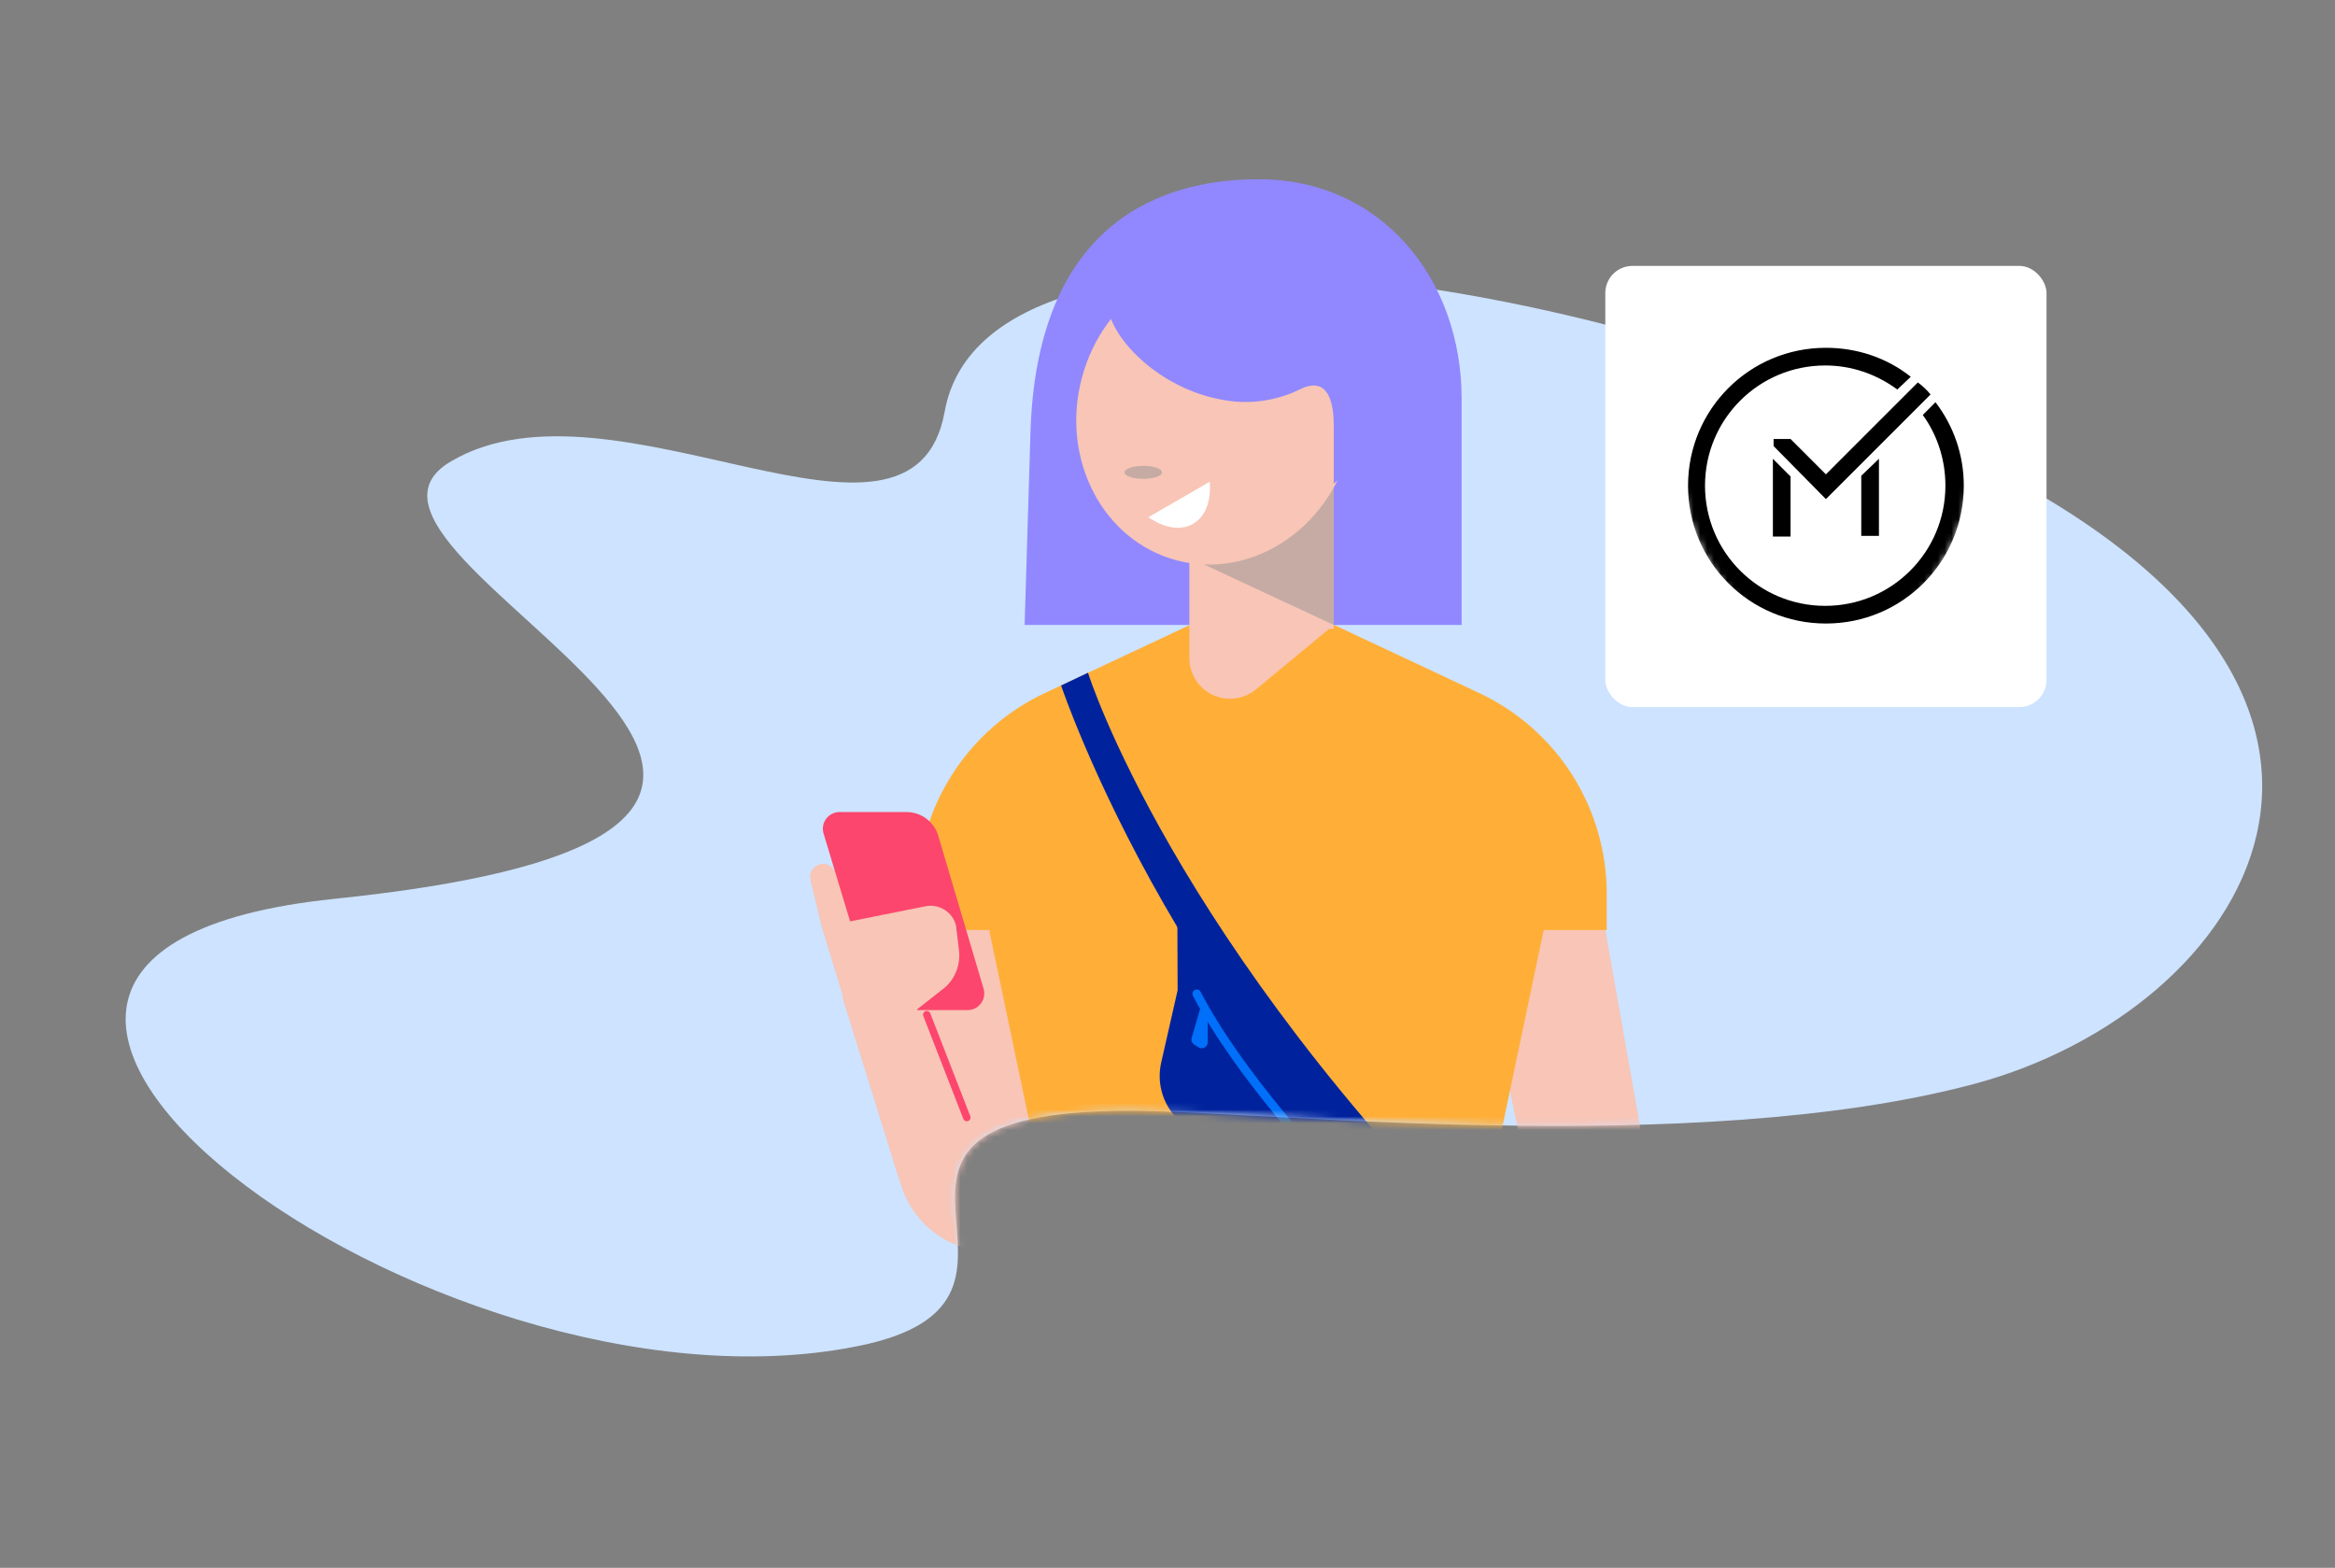 <svg width="344" height="231" viewBox="0 0 344 231" fill="none" xmlns="http://www.w3.org/2000/svg">
<rect x="0" y="0" width="344" height="231" fill="#808080" stroke="none"/>
<path fill-rule="evenodd" clip-rule="evenodd" d="M290.87 159.7C249.641 170.748 185.368 163.638 166.496 163.66C116.858 163.676 160.97 191.57 126.157 198.381C63.491 210.838 -30.675 140.7 49.198 132.443C153.699 121.642 42.386 81.969 66.461 67.966C90.502 53.834 134.437 86.809 139.174 60.649C145.103 27.457 232.046 38.281 291.952 68.236C361.244 102.948 331.055 148.933 290.87 159.7Z" fill="#CDE3FF"/>
<mask id="mask0_176_1026" style="mask-type:alpha" maskUnits="userSpaceOnUse" x="18" y="40" width="316" height="160">
<path fill-rule="evenodd" clip-rule="evenodd" d="M290.87 159.7C249.641 170.748 185.368 163.638 166.496 163.66C116.858 163.676 160.97 191.57 126.157 198.381C63.491 210.838 -30.675 140.7 49.198 132.443C153.699 121.642 42.386 81.969 66.461 67.966C90.502 53.834 134.437 86.809 139.174 60.649C145.103 27.457 232.046 38.281 291.953 68.236C361.244 102.948 331.055 148.933 290.87 159.7Z" fill="#CDE3FF"/>
</mask>
<g mask="url(#mask0_176_1026)">
<path d="M135.214 137.022L135.119 155.99L135.155 148.684L124.08 146.906L132.741 174.632C133.301 176.426 134.218 178.089 135.436 179.521C136.655 180.953 138.149 182.125 139.831 182.965C141.513 183.806 143.347 184.299 145.223 184.414C147.1 184.529 148.98 184.265 150.752 183.636C154.021 182.476 156.766 180.182 158.487 177.17C160.208 174.158 160.791 170.628 160.13 167.222L152.654 128.719L135.214 137.022Z" fill="#F8C5B6"/>
<path d="M175.232 92.115L153.926 102.117C148.312 104.752 143.565 108.931 140.24 114.165C136.914 119.399 135.148 125.471 135.148 131.673V137.028H152.458L186.796 92.091L175.232 92.115Z" fill="#FFAF38"/>
<path d="M136.537 149.502L142.433 164.657" stroke="#FC466D" stroke-width="1.098" stroke-miterlimit="10" stroke-linecap="round"/>
<path d="M120.597 127.402C120.157 127.565 119.792 127.883 119.571 128.297C119.349 128.712 119.288 129.192 119.397 129.649L121.06 136.59L126.422 137.605L123.063 128.535C122.886 128.057 122.527 127.67 122.065 127.457C121.603 127.245 121.075 127.225 120.597 127.402Z" fill="#F8C5B6"/>
<path d="M138.227 123.141L144.903 145.677C145.011 146.043 145.033 146.43 144.966 146.806C144.899 147.182 144.745 147.537 144.516 147.844C144.288 148.15 143.991 148.398 143.649 148.57C143.307 148.741 142.931 148.83 142.549 148.83H131.008C130.481 148.829 129.969 148.659 129.546 148.345C129.124 148.03 128.814 147.589 128.662 147.084L121.331 122.814C121.22 122.447 121.196 122.059 121.262 121.682C121.327 121.305 121.48 120.948 121.708 120.64C121.936 120.332 122.233 120.082 122.575 119.91C122.917 119.737 123.294 119.647 123.677 119.646H133.549C134.601 119.646 135.625 119.986 136.469 120.616C137.312 121.246 137.928 122.132 138.227 123.141Z" fill="#FC466D"/>
<path d="M121.06 136.59L136.544 133.492C137.484 133.358 138.44 133.573 139.231 134.097C140.022 134.622 140.593 135.418 140.835 136.336L141.265 139.898C141.406 140.906 141.303 141.934 140.963 142.894C140.623 143.854 140.057 144.717 139.313 145.412L135.151 148.683L133.403 156.998L132.317 173.285L121.06 136.59Z" fill="#F8C5B6"/>
<path d="M245.663 233.792C247.699 233.432 249.509 232.279 250.695 230.585C251.881 228.891 252.346 226.796 251.988 224.759L235.638 132.107C235.278 130.07 234.125 128.26 232.431 127.073C230.737 125.887 228.642 125.422 226.605 125.78C222.363 126.53 216.04 129.951 216.789 134.193L236.631 227.47C236.992 229.506 238.145 231.315 239.839 232.5C241.532 233.685 243.627 234.15 245.663 233.792Z" fill="#F8C5B6"/>
<path d="M196.623 92.115L217.93 102.117C223.543 104.752 228.29 108.931 231.615 114.165C234.94 119.399 236.706 125.472 236.706 131.673V137.028H219.397L185.06 92.091L196.623 92.115Z" fill="#FFAF38"/>
<path d="M222.396 203.11H150.86L152.737 170.466L145.609 136.462C142.708 112.848 161.873 92.091 186.574 92.091C211.275 92.091 230.439 112.854 227.539 136.462L220.406 170.466L222.396 203.11Z" fill="#FFAF38"/>
<path d="M221.402 186.841C172.686 138.798 160.285 99.123 160.285 99.123L156.324 101C156.324 101 174.824 156.355 221.866 192.419L221.402 186.841Z" fill="#00239D"/>
<path d="M175.528 134.676L173.456 136.222L173.491 145.903L171.07 156.571C170.761 157.932 170.775 159.347 171.113 160.701C171.45 162.055 172.101 163.312 173.012 164.369L181.106 173.765C182.078 174.891 183.315 175.756 184.706 176.283C186.097 176.809 187.597 176.979 189.07 176.777L196.978 175.696L204.838 177.434L205.248 174.417C205.248 174.417 180.455 146.392 175.528 134.676Z" fill="#00239D"/>
<path d="M195.486 172.017C195.486 172.017 182.699 158.7 176.311 146.426" stroke="#006FF9" stroke-width="1.276" stroke-miterlimit="10" stroke-linecap="round"/>
<path d="M177.047 147.794L175.564 152.916C175.511 153.099 175.518 153.294 175.585 153.473C175.652 153.651 175.775 153.804 175.936 153.907L176.566 154.312C176.7 154.398 176.854 154.447 177.014 154.453C177.173 154.458 177.331 154.421 177.47 154.344C177.61 154.268 177.727 154.155 177.807 154.018C177.888 153.88 177.931 153.724 177.93 153.564C177.924 151.831 177.918 149.341 177.937 149.351L177.047 147.794Z" fill="#006FF9"/>
</g>
<path d="M215.332 92.08V58.773C215.332 41.023 203.45 26.41 185.435 26.41C168.71 26.41 152.728 34.94 151.817 63.589L150.952 92.08H215.332Z" fill="#9188FF"/>
<path d="M175.216 92.66H196.495V59.354H175.216V92.66Z" fill="#F8C5B6"/>
<g style="mix-blend-mode:color-burn" opacity="0.5">
<path d="M196.495 92.081V70.672C192.296 74.083 175.807 82.437 175.807 82.437L196.495 92.081Z" fill="#929292"/>
</g>
<path d="M198.797 66.127C201.953 54.174 195.687 42.153 184.8 39.278C173.913 36.403 162.529 43.763 159.372 55.716C156.216 67.67 162.482 79.691 173.369 82.566C184.256 85.441 195.64 78.081 198.797 66.127Z" fill="#F8C5B6"/>
<g style="mix-blend-mode:color-burn" opacity="0.5">
<path d="M168.43 70.555C169.956 70.555 171.193 70.126 171.193 69.597C171.193 69.069 169.956 68.64 168.43 68.64C166.905 68.64 165.668 69.069 165.668 69.597C165.668 70.126 166.905 70.555 168.43 70.555Z" fill="#929292"/>
</g>
<path d="M169.187 76.2L178.216 70.986C178.216 70.986 178.812 75.421 175.771 77.177C172.73 78.932 169.187 76.2 169.187 76.2Z" fill="white"/>
<path d="M202.93 50.702L203.075 50.681C202.94 44.213 200.974 38.648 195.259 36.785C168.941 28.21 162.353 43.824 162.353 43.824C162.597 44.117 163.145 44.293 163.163 44.717C163.358 49.617 170.603 57.194 180.007 58.893C183.917 59.653 187.969 59.112 191.543 57.353C194.476 55.874 196.496 57.236 196.496 62.739V71.242H196.508L209.35 60.821L202.93 50.702Z" fill="#9188FF"/>
<path d="M175.219 92.091V96.961C175.219 98.551 175.851 100.075 176.975 101.199C178.099 102.323 179.623 102.954 181.212 102.955C182.608 102.954 183.959 102.467 185.034 101.577L196.493 92.091H175.219Z" fill="#F8C5B6"/>
<rect x="236.5" y="39.178" width="65" height="65" rx="4" fill="white"/>
<mask id="mask1_176_1026" style="mask-type:alpha" maskUnits="userSpaceOnUse" x="247" y="48" width="44" height="49">
<path d="M290.328 54.446V67.75C290.328 80.983 281.655 92.184 269.7 95.946C269.245 96.089 268.755 96.089 268.3 95.946C256.345 92.184 247.672 80.983 247.672 67.75V54.446C247.672 53.228 248.537 52.183 249.734 51.954L268.523 48.364C268.838 48.304 269.162 48.304 269.477 48.364L288.266 51.954C289.463 52.183 290.328 53.228 290.328 54.446Z" fill="#00239D"/>
</mask>
<g mask="url(#mask1_176_1026)">
<path d="M274.208 64.682L269 69.891L263.792 64.682H261.291V65.723L269 73.537L282.542 59.995L284.417 58.119C283.896 57.495 283.271 56.87 282.542 56.349L280.666 58.224L274.208 64.682ZM261.188 79.058H263.792V70.204L261.188 67.6V79.058ZM276.812 79.058V67.6L274.208 70.1V78.955H276.812V79.058ZM285.145 59.265L284.312 60.098L283.271 61.139C285.458 64.162 286.604 67.808 286.604 71.558C286.604 81.35 278.687 89.267 268.895 89.267C259.103 89.267 251.188 81.35 251.188 71.558C251.188 61.766 259.104 53.849 268.897 53.849C272.751 53.849 276.397 55.098 279.522 57.39L281.501 55.514C277.958 52.705 273.584 51.245 269 51.245C257.75 51.245 248.688 60.308 248.688 71.558C248.688 82.808 257.75 91.87 269 91.87C280.25 91.87 289.312 82.808 289.312 71.558C289.312 67.079 287.853 62.808 285.145 59.265Z" fill="black"/>
</g>
</svg>
